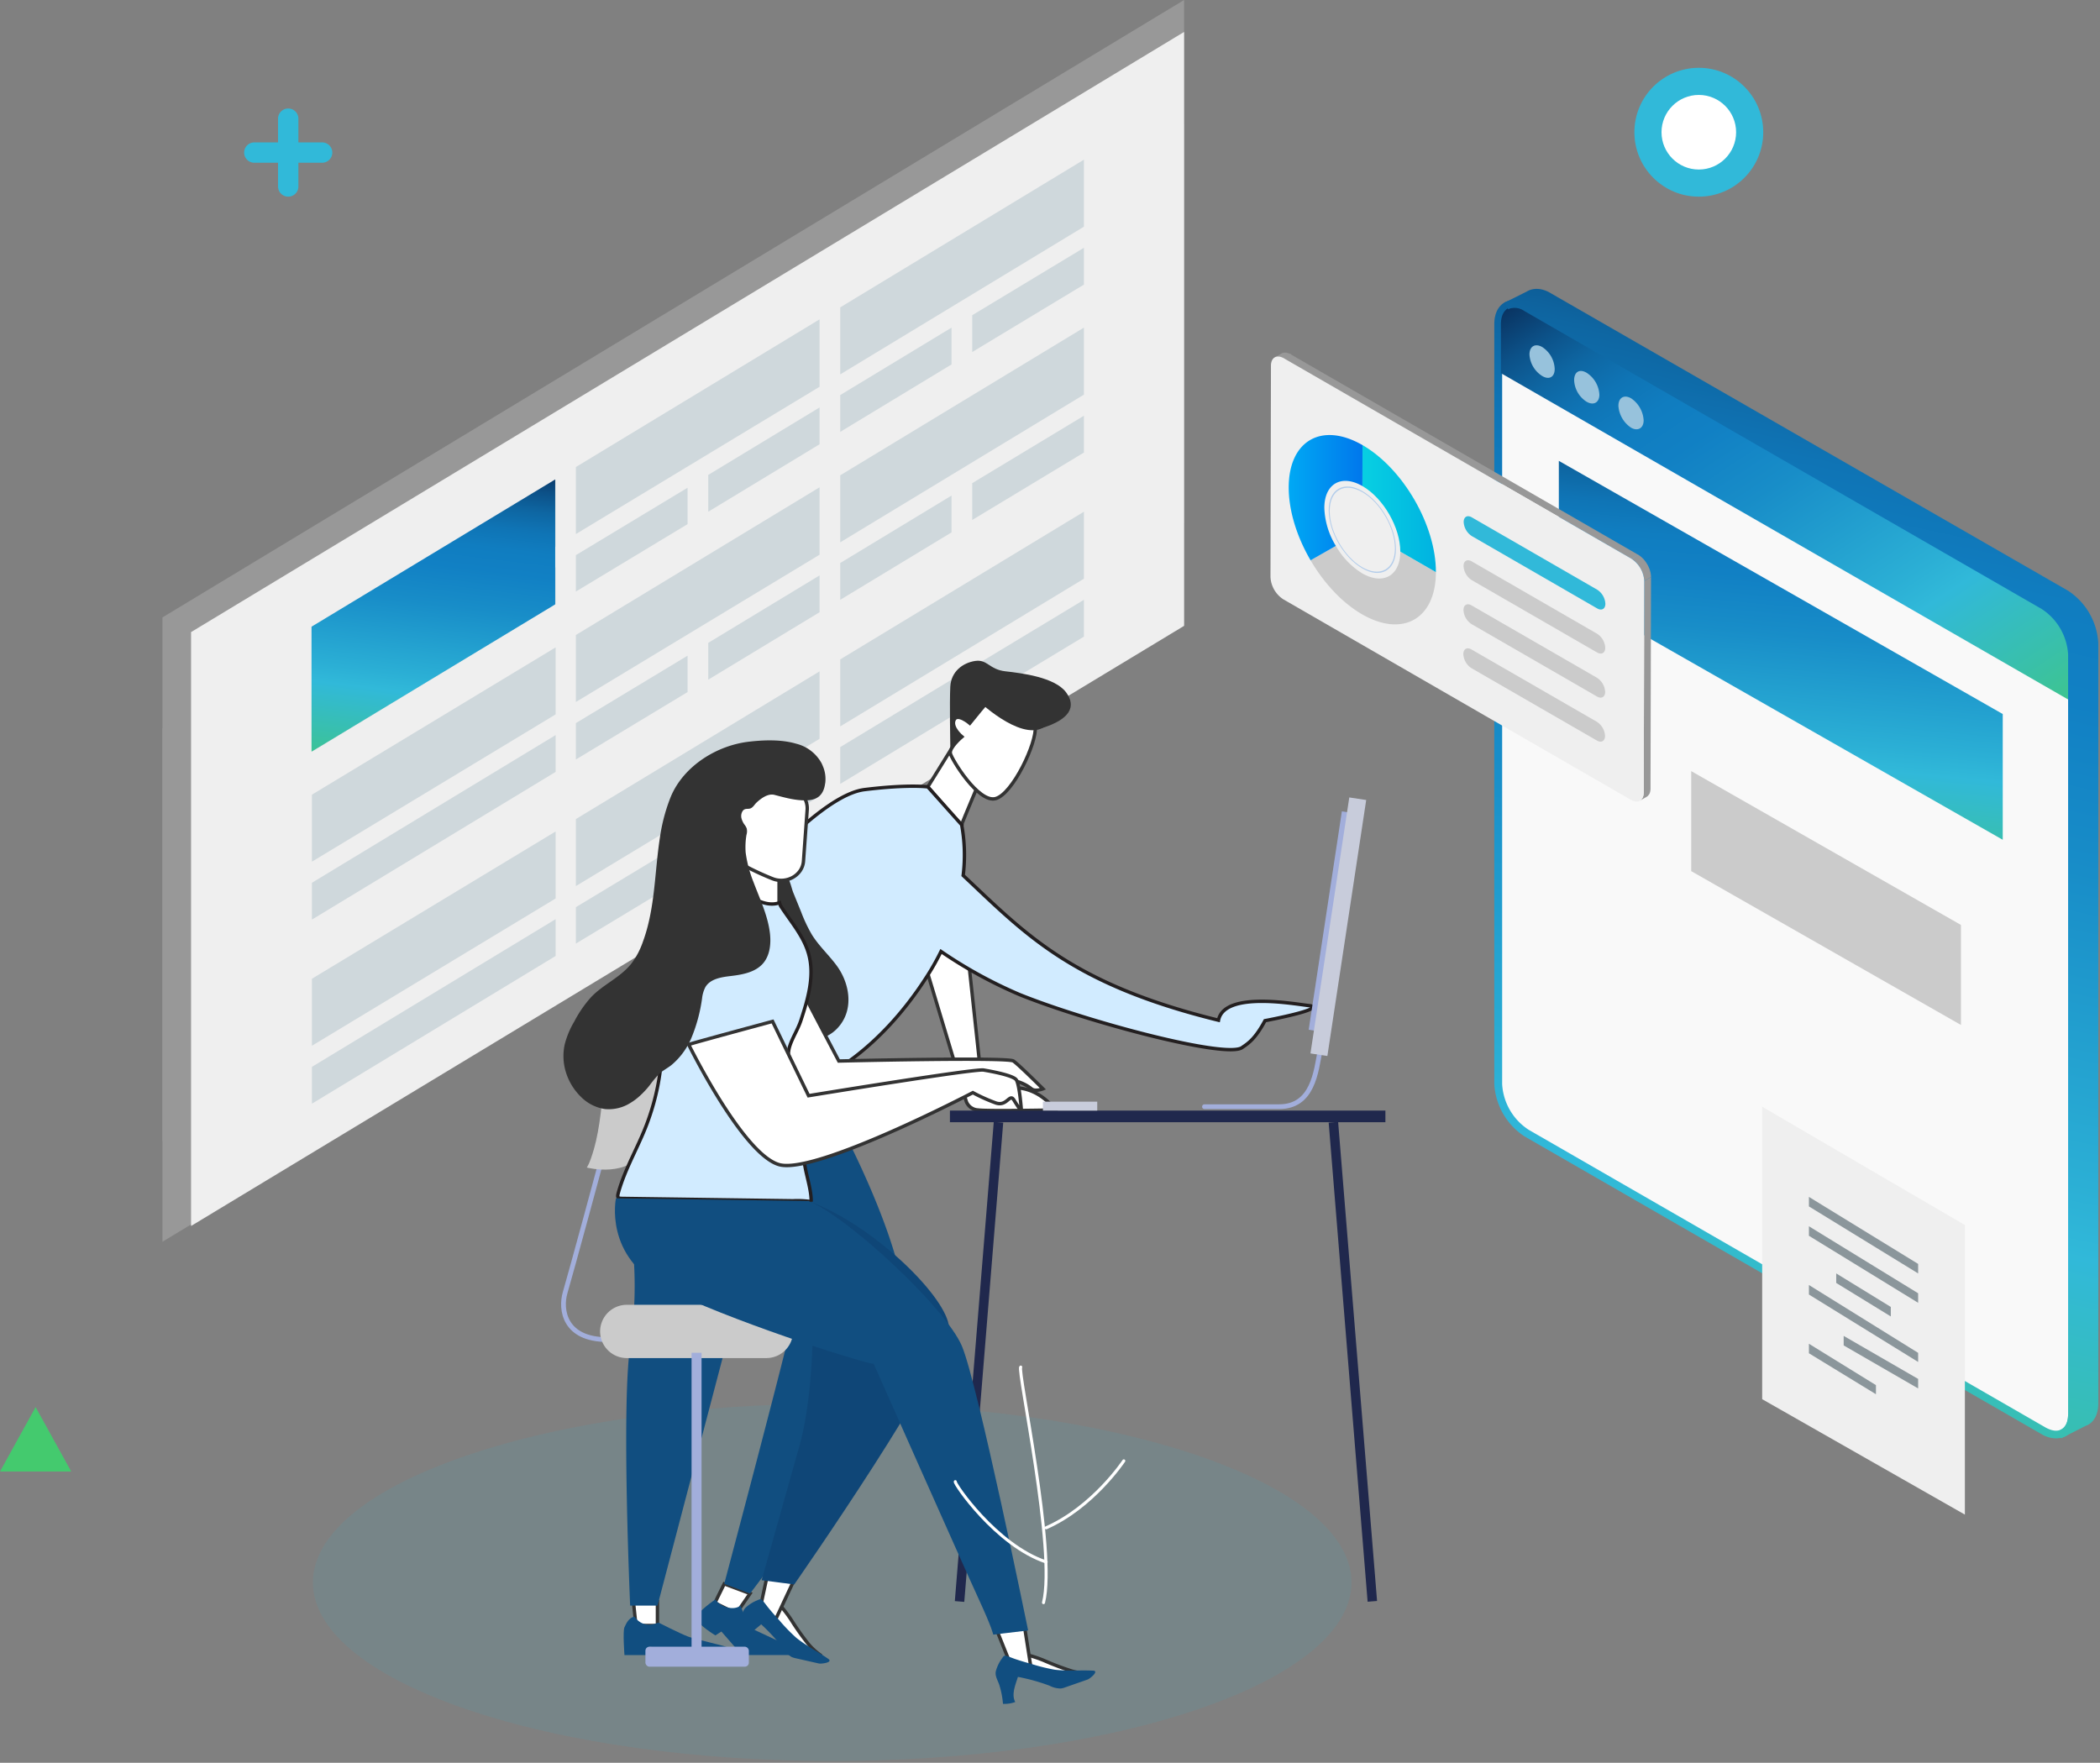 <svg xmlns="http://www.w3.org/2000/svg" xmlns:xlink="http://www.w3.org/1999/xlink" width="619.316" height="519.904" viewBox="0 0 619.316 519.904">
  <rect x="0" y="0" width="619.316" height="519.904" fill="#808080" stroke="none"/>
  <defs>
    <linearGradient id="linear-gradient" x1="0.474" y1="-0.181" x2="0.325" y2="1.184" gradientUnits="objectBoundingBox">
      <stop offset="0.006" stop-color="#06082a"/>
      <stop offset="0.028" stop-color="#07173e"/>
      <stop offset="0.078" stop-color="#0a3766"/>
      <stop offset="0.13" stop-color="#0c5188"/>
      <stop offset="0.182" stop-color="#0e66a2"/>
      <stop offset="0.236" stop-color="#0f74b5"/>
      <stop offset="0.292" stop-color="#107dc0"/>
      <stop offset="0.353" stop-color="#1180c4"/>
      <stop offset="0.459" stop-color="#188dc8"/>
      <stop offset="0.656" stop-color="#2bafd5"/>
      <stop offset="0.704" stop-color="#31b9d9"/>
      <stop offset="0.842" stop-color="#39c0a9"/>
      <stop offset="1" stop-color="#44ca6e"/>
    </linearGradient>
    <linearGradient id="linear-gradient-3" x1="-0.022" y1="-0.11" x2="1.11" y2="1.09" xlink:href="#linear-gradient"/>
    <linearGradient id="linear-gradient-7" y1="0.5" x2="1" y2="0.5" gradientUnits="objectBoundingBox">
      <stop offset="0.062" stop-color="#07cee2"/>
      <stop offset="0.992" stop-color="#00b3e1"/>
    </linearGradient>
    <linearGradient id="linear-gradient-8" y1="0.5" x2="1" y2="0.5" gradientUnits="objectBoundingBox">
      <stop offset="0" stop-color="#00a9f4"/>
      <stop offset="1" stop-color="#0077ec"/>
    </linearGradient>
  </defs>
  <g id="IT_service_catalog" data-name="IT service catalog" transform="translate(-212 -153.001)">
    <g id="Group_64903" data-name="Group 64903" transform="translate(303.995 153.001)">
      <g id="Group_64901" data-name="Group 64901" transform="translate(0 0)">
        <path id="Path_203189" data-name="Path 203189" d="M268.3,356.885l301.289-182.1V20.3L268.3,202.4Z" transform="translate(-312.382 -20.3)" fill="#989898"/>
        <path id="Path_203206" data-name="Path 203206" d="M268.3,350.223,569.589,168.339V20.3L268.3,198.8Z" transform="translate(-312.382 16.013)" fill="#989898"/>
        <path id="Union_37" data-name="Union 37" d="M1825,10254.162v-150.153L2117.855,9927v175.169l-292.851,177Z" transform="translate(-1860.649 -9917.579)" fill="#efefef" stroke="rgba(0,0,0,0)" stroke-miterlimit="10" stroke-width="1"/>
        <path id="Path_202008" data-name="Path 202008" d="M204.5,122.221l71.862-43.556V58.9L204.5,102.456Z" transform="translate(-48.698 -11.805)" fill="#cfd8dc"/>
        <path id="Path_203192" data-name="Path 203192" d="M204.5,122.221l71.862-43.556V58.9L204.5,102.456Z" transform="translate(-48.698 37.729)" fill="#cfd8dc"/>
        <path id="Path_203200" data-name="Path 203200" d="M204.5,122.221l71.862-43.556V58.9L204.5,102.456Z" transform="translate(-48.698 92.022)" fill="#cfd8dc"/>
        <path id="Path_202009" data-name="Path 202009" d="M236.4,110.946l32.942-19.887V80.2L236.4,100.087Z" transform="translate(-41.677 -7.118)" fill="#cfd8dc"/>
        <path id="Path_203193" data-name="Path 203193" d="M236.4,110.946l32.942-19.887V80.2L236.4,100.087Z" transform="translate(-41.677 42.416)" fill="#cfd8dc"/>
        <path id="Path_203201" data-name="Path 203201" d="M236.4,110.946l32.942-19.887V80.2L236.4,100.087Z" transform="translate(-41.677 96.709)" fill="#cfd8dc"/>
        <path id="Path_202010" data-name="Path 202010" d="M204.5,130.246l32.82-19.887V99.5L204.5,119.387Z" transform="translate(-48.698 -2.871)" fill="#cfd8dc"/>
        <path id="Path_203194" data-name="Path 203194" d="M204.5,130.246l32.82-19.887V99.5L204.5,119.387Z" transform="translate(-48.698 46.663)" fill="#cfd8dc"/>
        <path id="Path_203202" data-name="Path 203202" d="M204.5,130.246l32.82-19.887V99.5L204.5,119.387Z" transform="translate(-48.698 100.956)" fill="#cfd8dc"/>
        <path id="Path_202011" data-name="Path 202011" d="M172.6,149.546l32.82-19.887V118.8L172.6,138.687Z" transform="translate(-55.718 1.377)" fill="#cfd8dc"/>
        <path id="Path_203195" data-name="Path 203195" d="M172.6,149.546l32.82-19.887V118.8L172.6,138.687Z" transform="translate(-55.718 50.911)" fill="#cfd8dc"/>
        <path id="Path_203203" data-name="Path 203203" d="M172.6,149.546l32.82-19.887V118.8L172.6,138.687Z" transform="translate(-55.718 105.204)" fill="#cfd8dc"/>
        <path id="Path_202012" data-name="Path 202012" d="M140.6,168.824l32.942-19.887V138.2L140.6,158.087Z" transform="translate(-62.76 5.646)" fill="#cfd8dc"/>
        <path id="Path_203196" data-name="Path 203196" d="M140.6,168.824l32.942-19.887V138.2L140.6,158.087Z" transform="translate(-62.76 55.18)" fill="#cfd8dc"/>
        <path id="Path_203204" data-name="Path 203204" d="M140.6,168.824l32.942-19.887V138.2L140.6,158.087Z" transform="translate(-62.76 109.473)" fill="#cfd8dc"/>
        <path id="Path_202013" data-name="Path 202013" d="M76.8,211.815l71.862-43.556V157.4L76.8,200.956Z" transform="translate(-76.8 9.871)" fill="#cfd8dc"/>
        <path id="Path_203197" data-name="Path 203197" d="M76.8,211.815l71.862-43.556V157.4L76.8,200.956Z" transform="translate(-76.8 59.405)" fill="#cfd8dc"/>
        <path id="Path_203205" data-name="Path 203205" d="M76.8,211.815l71.862-43.556V157.4L76.8,200.956Z" transform="translate(-76.8 113.698)" fill="#cfd8dc"/>
        <path id="Path_202014" data-name="Path 202014" d="M140.6,160.821l71.862-43.434V97.5L140.6,141.056Z" transform="translate(-62.76 -3.311)" fill="#cfd8dc"/>
        <path id="Path_203191" data-name="Path 203191" d="M140.6,160.821l71.862-43.434V97.5L140.6,141.056Z" transform="translate(-62.76 46.223)" fill="#cfd8dc"/>
        <path id="Path_203199" data-name="Path 203199" d="M140.6,160.821l71.862-43.434V97.5L140.6,141.056Z" transform="translate(-62.76 100.516)" fill="#cfd8dc"/>
        <path id="Path_202015" data-name="Path 202015" d="M76.8,199.4l71.862-43.434V136.2L76.8,179.634Z" transform="translate(-76.8 5.206)" fill="#cfd8dc"/>
        <path id="Path_203190" data-name="Path 203190" d="M76.8,199.4l71.862-43.434V136.2L76.8,179.634Z" transform="translate(-76.8 54.74)" fill="#cfd8dc"/>
        <path id="Path_203198" data-name="Path 203198" d="M76.8,199.4l71.862-43.434V136.2L76.8,179.634Z" transform="translate(-76.8 109.033)" fill="#cfd8dc"/>
        <path id="Path_202007" data-name="Path 202007" d="M268.3,100.58l71.862-43.434V20.3L268.3,63.734Z" transform="translate(-268.422 121.106)" stroke="rgba(0,0,0,0)" stroke-miterlimit="10" stroke-width="1" fill="url(#linear-gradient)"/>
      </g>
    </g>
    <path id="Path_198428" data-name="Path 198428" d="M280.377,302.939c59.806,20.578,59.806,53.955,0,74.518s-156.775,20.578-216.585,0-59.806-53.929.009-74.518S220.566,282.374,280.377,302.939Z" transform="translate(285.343 279.52)" fill="#2db9db" stroke="rgba(0,0,0,0)" stroke-miterlimit="10" stroke-width="1" opacity="0.1"/>
    <g id="Group_65101" data-name="Group 65101" transform="translate(-235.156 -59)">
      <g id="Group_64881" data-name="Group 64881" transform="translate(887.842 297.204)">
        <g id="Group_64879" data-name="Group 64879" transform="translate(0 3.311)">
          <path id="Path_201978" data-name="Path 201978" d="M532.5,397.675c0,5.368-3.782,7.442-8.3,4.88L371.7,314.71a18.423,18.423,0,0,1-8.3-14.4V76.065c0-5.246,3.66-7.442,8.3-4.758L524.2,159.152c4.514,2.562,8.3,9.15,8.3,14.4" transform="translate(-362.18 -69.039)" fill="#f9f9f9" stroke="rgba(0,0,0,0)" stroke-miterlimit="10" stroke-width="1"/>
          <path id="Path_201979" data-name="Path 201979" d="M528.085,404.953a8.419,8.419,0,0,1-4.27-1.22L371.307,315.888a19.765,19.765,0,0,1-8.906-15.373V76.267c0-2.928,1.1-5.246,3.05-6.344s4.514-.854,7.076.61l152.508,87.723c4.88,2.928,8.906,9.761,8.906,15.495h-2.318a17.2,17.2,0,0,0-7.808-13.421L371.307,72.485c-1.83-1.1-3.538-1.22-4.636-.488a4.951,4.951,0,0,0-1.952,4.27V300.516a17.2,17.2,0,0,0,7.808,13.421l152.508,87.845c1.83.976,3.416,1.22,4.636.488s1.952-2.2,1.952-4.392h2.318c0,3.05-1.1,5.246-3.05,6.466a7.2,7.2,0,0,1-2.806.61Z" transform="translate(-362.4 -69.241)" stroke="rgba(0,0,0,0)" stroke-miterlimit="10" stroke-width="1" fill="url(#linear-gradient)"/>
        </g>
        <path id="Path_201980" data-name="Path 201980" d="M524.073,159.024,372.418,71.79c-5.612-2.562-8.3-.122-8.418,3.9V90.457L532.369,187.33V173.421C532.369,168.175,528.587,161.586,524.073,159.024Z" transform="translate(-362.048 -65.6)" stroke="rgba(0,0,0,0)" stroke-miterlimit="10" stroke-width="1" fill="url(#linear-gradient-3)"/>
        <path id="Path_201981" data-name="Path 201981" d="M378.342,87.161c0,2.318-1.586,3.294-3.66,2.074a8.052,8.052,0,0,1-3.782-6.344c0-2.44,1.708-3.416,3.782-2.2a8.052,8.052,0,0,1,3.66,6.466Z" transform="translate(-360.529 -63.525)" fill="#97c2dc"/>
        <path id="Path_201982" data-name="Path 201982" d="M389.142,93.361c0,2.318-1.708,3.294-3.782,2.074a7.93,7.93,0,0,1-3.66-6.344c0-2.44,1.586-3.416,3.66-2.2a8.174,8.174,0,0,1,3.782,6.466Z" transform="translate(-358.153 -62.161)" fill="#97c2dc"/>
        <path id="Path_201983" data-name="Path 201983" d="M399.842,99.561c0,2.318-1.708,3.294-3.66,2.2a8.418,8.418,0,0,1-3.782-6.466c0-2.44,1.708-3.416,3.782-2.2a8.418,8.418,0,0,1,3.66,6.466Z" transform="translate(-355.798 -60.796)" fill="#97c2dc"/>
        <g id="Group_64880" data-name="Group 64880" transform="translate(3.05 0)">
          <path id="Path_201984" data-name="Path 201984" d="M530.475,156.333,377.967,68.611c-2.44-1.464-4.636-1.464-6.1-.488L365.4,71.295c1.464-.854,3.538-.732,5.856.61L523.765,159.75c4.514,2.562,8.3,9.15,8.3,14.4V398.273c0,2.806-.976,4.758-2.684,5.49h0l6.344-3.172c1.83-.61,3.05-2.684,3.05-5.612V170.852A18.789,18.789,0,0,0,530.475,156.333Z" transform="translate(-364.79 -66.326)" stroke="rgba(0,0,0,0)" stroke-miterlimit="10" stroke-width="1" fill="url(#linear-gradient)"/>
          <path id="Path_201985" data-name="Path 201985" d="M529,405.55l-.976-2.074.976-.488c1.342-.61,2.074-2.318,2.074-4.514V174.348a17.2,17.2,0,0,0-7.808-13.421L370.756,73.082a5,5,0,0,0-4.392-.732l-.366.244-1.1-2.074.61-.244,5.856-2.928c1.952-1.22,4.636-1.1,7.2.488l152.508,87.723a19.765,19.765,0,0,1,8.906,15.495V395.18c0,3.416-1.342,5.856-3.782,6.71ZM370.39,70.4a4.636,4.636,0,0,1,1.586.732l152.508,87.723c4.88,2.928,8.906,9.761,8.906,15.495V398.474a7.806,7.806,0,0,1-.366,2.44l2.318-1.1c1.464-.61,2.318-2.318,2.318-4.636V171.054a17.691,17.691,0,0,0-7.686-13.543L377.467,69.788c-1.952-1.1-3.66-1.342-4.88-.488h-.122Z" transform="translate(-364.9 -66.527)" stroke="rgba(0,0,0,0)" stroke-miterlimit="10" stroke-width="1" fill="url(#linear-gradient)"/>
        </g>
      </g>
      <path id="Path_202006" data-name="Path 202006" d="M508.913,219.858,378,145.19V108.1l130.913,74.668Z" transform="translate(528.875 239.826)" stroke="rgba(0,0,0,0)" stroke-miterlimit="10" stroke-width="1" fill="url(#linear-gradient)"/>
      <path id="Path_203123" data-name="Path 203123" d="M457.548,182.969,378,137.6V108.1l79.548,45.371Z" transform="translate(567.917 331.331)" fill="#cbcbcb"/>
    </g>
    <g id="Group_21177" data-name="Group 21177" transform="translate(267.569 223.792)">
      <path id="Path_19" data-name="Path 19" d="M198.328,322.085s-8.307,30.792-10.3,37.563c-1.493,5.073-.225,13.9,12.413,13.9" transform="translate(-76.921 -49.244)" fill="none" stroke="#a2aedb" stroke-linecap="round" stroke-linejoin="round" stroke-width="1.401"/>
      <path id="Path_20" data-name="Path 20" d="M197.17,297.879c.079.809.092,23.662-3.358,35.6-1.289,4.464-2.1,5.431-2.1,5.431s12.61,3.392,17.31-5.724c5.795-11.236,12.75-24.752,6.127-31.28C207.592,294.456,197.17,297.879,197.17,297.879Z" transform="translate(-74.226 -65.35)" fill="#cbcbcb"/>
      <rect id="Rectangle_16" data-name="Rectangle 16" width="2.795" height="141.767" transform="matrix(0.997, 0.081, -0.081, 0.997, 237.505, 260.098)" fill="#20284d"/>
      <path id="Path_21" data-name="Path 21" d="M336.617,301.379c-1.21,6.656-2.2,16.818-12.1,16.82H302.491" transform="translate(-2.849 -62.586)" fill="none" stroke="#a2aedb" stroke-linecap="round" stroke-linejoin="round" stroke-width="1.401"/>
      <path id="Path_22" data-name="Path 22" d="M217.441,397.2l-2.755,5.611,6.3,3.152,4.065-5.916Z" transform="translate(-59.423 -0.848)" fill="#fff" stroke="#333" stroke-width="1"/>
      <path id="Path_23" data-name="Path 23" d="M200.819,407.421l-.748-7.032h7.087v7.032Z" transform="translate(-68.84 1.209)" fill="#fff" stroke="#333" stroke-width="1"/>
      <path id="Path_24" data-name="Path 24" d="M248.381,276.5c-.15.1,18.722,62.684,18.722,62.684a3.9,3.9,0,0,0,3.486,2.529c2.929.4,22.764,0,22.764,0s-4.69-6.923-12.66-6.523-8.9-.261-8.9-.261l-7.368-68.543Z" transform="translate(-37.713 -85.131)" fill="#fff" stroke="#333" stroke-width="1"/>
      <path id="Path_25" data-name="Path 25" d="M260.433,246.833l-7.559,12.188s9.985,11.581,9.985,11.183,6.391-15.444,6.391-15.444Z" transform="translate(-34.818 -97.732)" fill="#fff" stroke="#333" stroke-width="1"/>
      <path id="Path_26" data-name="Path 26" d="M266.793,245.055s9.884,8.725,17.473,6.329,10.116-6.077,6.788-10.493-13.046-5.615-17.838-6.149-5.326-3.6-8.921-3.064-7.111,3.065-7.35,7.589,0,17.364,0,17.364l.03,2.338,3.394-4.926.225-4.244,2.1.25Z" transform="translate(-32.262 -107.533)" fill="#333"/>
      <path id="Path_27" data-name="Path 27" d="M262.657,246.422s-3.728-3.193-4.659-.932,2.328,4.926,2.328,4.926-3.794,3.195-3.394,4.926,8.253,14.643,13.313,13.313,12.246-16.509,11.714-21.3-9.985-11.446-11.714-9.849S262.657,246.422,262.657,246.422Z" transform="translate(-32.221 -103.904)" fill="#fff" stroke="#333" stroke-width="1"/>
      <path id="Path_28" data-name="Path 28" d="M261.537,240.577c.133.4,12.758,12.44,19.7,8.65s5.722-8.65,5.722-8.65l-23.428-5.611Z" transform="translate(-29.235 -105.379)" fill="#333"/>
      <path id="Union_15" data-name="Union 15" d="M10675.242,19721.836l6.784-3.861c.268-.535,21.568-26.225,34.611-27.822s18.641-.8,18.641-.8l9.98,11.182a49.194,49.194,0,0,1,.446,14.936c18.343,17.25,31.813,32.021,75.3,42.709,1.727-8.924,23.7-4.531,27.156-4.264,4.1,1.107-13.444,4.393-13.444,4.393-2.784,5.191-4.794,6.611-6.655,7.855-4.263,3.594-46.061-7.588-65.788-15.578a134.223,134.223,0,0,1-23.1-12.689,73.214,73.214,0,0,1-3.9,6.967c-14.913,23.564-31.634,30.4-31.634,30.4Z" transform="translate(-10517.221 -19528.063)" fill="#d1ebff" stroke="#231f20" stroke-width="1"/>
      <path id="Path_31" data-name="Path 31" d="M259.368,312.31c.713-.417,25.471,46.429,21.074,62.94C271.6,408.47,235.4,454.742,235.4,454.742l-7.608-2.848s19.233-72.374,20.421-79.255-10.677-9.491-15.9-6.406l-24.2,92.068h-8.068s-2.611-58.847,0-76.408a120.363,120.363,0,0,0-1.161-42.237c-2.136-11.152,9.228-21.356,9.228-21.356Z" transform="translate(-69.775 -55.545)" fill="#114e80"/>
      <path id="Path_32" data-name="Path 32" d="M216.952,399.994s-5.676,3.785-5.551,5.553,5.551,5.047,5.551,5.047l1.768-1.137,6.056,6.941H239.79s1.893-1.263,0-2.146L226.824,408.2l-2.449-6.395C222.091,403.511,218.268,402.02,216.952,399.994Z" transform="translate(-61.542 0.955)" fill="#114e80" stroke="rgba(0,0,0,0)" stroke-miterlimit="10" stroke-width="1"/>
      <path id="Path_33" data-name="Path 33" d="M201.5,403.064s2.311,3.908,7.087,1.766c0,0,6.416,3.283,8.814,4.164s10.725,2.649,11.481,3.154.5,2.272.5,2.272H212.1s-4.794-2.651-6.183-2.4-.873,2.4-.873,2.4h-6.486s-.529-7.03,0-8.2C199.137,404.942,199.863,403.442,201.5,403.064Z" transform="translate(-69.965 2.934)" fill="#114e80" stroke="rgba(0,0,0,0)" stroke-miterlimit="10" stroke-width="1"/>
      <path id="Path_34" data-name="Path 34" d="M243.143,362.858H201.955A7.879,7.879,0,0,1,194.1,355h0a7.879,7.879,0,0,1,7.857-7.856h41.188A7.879,7.879,0,0,1,251,355h0A7.879,7.879,0,0,1,243.143,362.858Z" transform="translate(-72.691 -33.098)" fill="#cbcbcb"/>
      <path id="Path_35" data-name="Path 35" d="M239.267,415.995c-3.53-.83-6.528-3.088-9.409-5.29a14.979,14.979,0,0,1-2.338-2.055,12.558,12.558,0,0,1-2.228-4.38,3.925,3.925,0,0,1-.219-2.5,1.6,1.6,0,0,1,1.444-1.074c.594.066.973.768,1.346,1.2a39.27,39.27,0,0,1,2.68,3.566,79.427,79.427,0,0,0,5.1,7.217,18.526,18.526,0,0,0,3.622,3.311Z" transform="translate(-52.843 1.396)" fill="#fff" stroke="#333" stroke-width="1"/>
      <path id="Path_35-2" data-name="Path 35" d="M239.267,415.995c-3.53-.83-6.528-3.088-9.409-5.29a14.979,14.979,0,0,1-2.338-2.055,12.558,12.558,0,0,1-2.228-4.38,3.925,3.925,0,0,1-.219-2.5,1.6,1.6,0,0,1,1.444-1.074c.594.066.973.768,1.346,1.2a39.27,39.27,0,0,1,2.68,3.566,79.427,79.427,0,0,0,5.1,7.217,18.526,18.526,0,0,0,3.622,3.311Z" transform="translate(-165.569 211.717) rotate(-34)" fill="#fff" stroke="#333" stroke-linejoin="round" stroke-width="1"/>
      <path id="Path_36" data-name="Path 36" d="M237.542,287.651l.131.212c2.06,3.249,4.955,5.884,7.229,8.986,3.668,5,5,12.269,1.015,17.471-2.716,3.549-6.392,4.624-10.725,4.527a13.608,13.608,0,0,1-4.784-.729,11.16,11.16,0,0,1-4.5-3.723c-1.467-1.9-2.652-4.259-2.259-6.628.313-1.9,1.578-3.476,2.6-5.11a16.1,16.1,0,0,0,1.924-4.262c1.033-3.8.237-7.863-.959-11.62-1.189-3.731-2.855-7.4-3.407-11.308-.163-1.157-.465-3.042.362-4.043,1.222-1.481,5.225-2.149,6.368-.349.722,1.136,1.051,3.019,1.571,4.295q1.142,2.809,2.284,5.614A44.1,44.1,0,0,0,237.542,287.651Z" transform="translate(-53.698 -82.814)" fill="#333"/>
      <path id="Path_37" data-name="Path 37" d="M222.97,405.159c-.2.156,4.285,4.512,4.285,4.512l6.734-14.382-8.65-1.118Z" transform="translate(-54.09 -2.803)" fill="#fff" stroke="#333" stroke-width="1"/>
      <path id="Path_37-2" data-name="Path 37" d="M222.97,405.159c-.2.156,4.285,4.512,4.285,4.512l6.734-14.382-8.65-1.118Z" transform="translate(-168.949 208.934) rotate(-34)" fill="#fff" stroke="#333" stroke-linejoin="round" stroke-width="1"/>
      <path id="Path_38" data-name="Path 38" d="M232.683,441.621S279.854,374,278.2,364.906s-22.563-29.516-41.289-36.381c0,0,4.45,46.8-2.715,72.275l-11.131,39.569Z" transform="translate(-54.023 -45.094)" fill="#114e80"/>
      <path id="Path_38-2" data-name="Path 38" d="M232.683,441.621S279.854,374,278.2,364.906s-22.563-29.516-41.289-36.381c0,0,4.45,46.8-2.715,72.275l-11.131,39.569Z" transform="translate(-54.023 -45.094)" fill="rgba(6,8,42,0.1)"/>
      <path id="Path_39" data-name="Path 39" d="M233.375,290.258a2.229,2.229,0,0,1,.86.821c1.118,1.842,2.009,3.871,3.006,5.784q3.559,6.815,7.135,13.625l.855,1.629s49.805-1.2,51.5,0,8.7,8.2,8.7,8.2-2.244.919-3.387,0c-6.324-5.081-16.488-2.032-16.488-2.032q-11.8,1.4-23.605,2.814-8.11.969-16.219,1.944l-6.234.756c-1.141.137-2.194.594-3.287.77-1.815.294-2.752-1.5-3.4-2.99a145.67,145.67,0,0,1-8.723-27.425,1.589,1.589,0,0,1-.017-.886,1.532,1.532,0,0,1,.677-.677C226.609,291.417,231.111,289.038,233.375,290.258Z" transform="translate(-53.424 -69.971)" fill="#fff" stroke="#333" stroke-width="1"/>
      <path id="Path_40" data-name="Path 40" d="M218.9,265.532c.122.288,0,13.01,0,13.01s1.726,5.874,5.9,5.308a10.323,10.323,0,0,0,6.1-2.71V268.155Z" transform="translate(-56.712 -85.684)" fill="#fff" stroke="#333" stroke-width="1"/>
      <path id="Path_41" data-name="Path 41" d="M230.167,254.151c1.024.1,2.092.2,3.127.291a6.221,6.221,0,0,1,5.911,6.419L238.1,276.223c-.3,4.164-5,6.826-9.164,5.161-5.41-2.164-9.822-4.6-9.948-4.95-.191-.528,0-17.047,0-17.047s2.293-2.46,3.249-.174c.334.8.669.327.962-.622a6.558,6.558,0,0,1,6.97-4.44Z" transform="translate(-56.712 -93.021)" fill="#fff" stroke="#333" stroke-width="1"/>
      <path id="Path_42" data-name="Path 42" d="M232.835,272.423c3.142,2.519,7.993,5.831,12.135,4.313a3.659,3.659,0,0,0,.4,1.063c2.973,4.583,6.752,8.824,8.205,14.089,1.777,6.436-.224,13.25-2.314,19.593-.873,2.654-2.493,5.04-3.3,7.644-.963,3.132.108,6.127.1,9.223-.021,5.6,1.329,11.1,2.5,16.532.707,3.3,1.352,6.6,1.971,9.918.6,3.2,1.814,6.875,1.777,10.106a27.215,27.215,0,0,0-5.392-.261l-5.944-.081-15.817-.22q-14.042-.195-28.081-.393c-1.645-.021-2.1.015-1.638-1.671,2.121-7.656,6.446-14.408,9.011-21.949a69.334,69.334,0,0,0,3.815-19.079c.22-4.764-.161-9.536,0-14.3a55.078,55.078,0,0,1,1.772-12.286c.863-3.238,1.932-7.518,3.95-10.21a36.741,36.741,0,0,1,7.559-7.395,30.91,30.91,0,0,1,4.494-2.758C228.632,274.007,232.326,272.014,232.835,272.423Z" transform="translate(-70.649 -81.279)" fill="#d1ebff" stroke="#231f20" stroke-width="1"/>
      <path id="Path_43" data-name="Path 43" d="M209.988,303.137c0-.159,24.733-6.822,24.733-6.822l10.621,21.911s48.9-8.02,51.607-7.569,8.583,1.582,9.6,2.825,1.58,9.373,1.58,9.373-1.016-1.355-2.258-3.387-2.032,2.032-5.308.9a51.377,51.377,0,0,1-6.774-3.048s-46.415,24.283-57.144,21.232S209.988,303.137,209.988,303.137Z" transform="translate(-62.45 -65.85)" fill="#fff" stroke="#333" stroke-width="1"/>
      <path id="Path_44" data-name="Path 44" d="M197.057,328.046s-3.648,17.235,14.419,26.449S267.668,376,273.088,376.9c0,0,26.026,58.641,30.983,69.393,4.078,8.851,4.247,10.433,4.247,10.433l10.3-1.23s-14.816-72.635-19.514-83.838-33.38-37.946-45.238-42.823Z" transform="translate(-70.978 -45.404)" fill="#114e80"/>
      <path id="Path_45" data-name="Path 45" d="M226.143,400.021c-.3-.15-.573-.027-1.123.219a11.356,11.356,0,0,0-3.54,2.228c-1.049,1.056-.954,2.72-1.32,4.1a25.1,25.1,0,0,1-2.006,5.193,9.3,9.3,0,0,0,3.353,1.459c.148-2.557,2.866-4.353,4.593-5.87a56.506,56.506,0,0,1,6.514,7.118,7.181,7.181,0,0,0,2.419,2.5,6.426,6.426,0,0,0,1.365.417l6.73,1.523c.677.153,4.3-.294,2.762-1.363-3.1-2.147-6.5-3.851-9.447-6.229a52.838,52.838,0,0,1-5-5.161q-1.682-1.8-3.241-3.708c-.536-.658-1.026-1.36-1.578-2A1.694,1.694,0,0,0,226.143,400.021Z" transform="translate(-57.189 0.932)" fill="#114e80" stroke="rgba(0,0,0,0)" stroke-miterlimit="10" stroke-width="1"/>
      <path id="Path_45-2" data-name="Path 45" d="M226.143,400.021c-.3-.15-.573-.027-1.123.219a11.356,11.356,0,0,0-3.54,2.228c-1.049,1.056-.954,2.72-1.32,4.1a25.1,25.1,0,0,1-2.006,5.193,9.3,9.3,0,0,0,3.353,1.459c.148-2.557,2.866-4.353,4.593-5.87a56.506,56.506,0,0,1,6.514,7.118,7.181,7.181,0,0,0,2.419,2.5,6.426,6.426,0,0,0,1.365.417l6.73,1.523c.677.153,4.3-.294,2.762-1.363-3.1-2.147-6.5-3.851-9.447-6.229a52.838,52.838,0,0,1-5-5.161q-1.682-1.8-3.241-3.708c-.536-.658-1.026-1.36-1.578-2A1.694,1.694,0,0,0,226.143,400.021Z" transform="matrix(0.848, -0.53, 0.53, 0.848, -163.005, 198.189)" fill="#114e80" stroke="rgba(0,0,0,0)" stroke-miterlimit="10" stroke-width="1"/>
      <path id="Path_46" data-name="Path 46" d="M264.766,258.186a2.829,2.829,0,0,1-.066.434c-.411,3.141-2.036,4.787-5.263,4.959-3.292.153-6.541-.777-9.682-1.6-1.907-.5-4.007,1.063-5.329,2.318-.562.542-.932,1.322-1.689,1.648-.824.345-1.6-.132-2.3.712a2.713,2.713,0,0,0-.432,2.123,5.415,5.415,0,0,0,.931,1.995,4.116,4.116,0,0,1,.628,1.082,3.639,3.639,0,0,1-.064,1.928,21.886,21.886,0,0,0-.239,5.178,36.412,36.412,0,0,0,2.338,8.794c1.864,4.961,4.224,9.835,4.831,15.1.347,3.121-.021,6.543-2.1,8.9-2.318,2.6-6.087,3.251-9.554,3.662-2.772.324-5.958.844-7.386,3.249a9.4,9.4,0,0,0-.973,3.27,47.111,47.111,0,0,1-3.183,11.8,21.091,21.091,0,0,1-5.832,7.908c-1.169.931-2.534,1.6-3.639,2.621a32.576,32.576,0,0,0-2.817,3.378,25.707,25.707,0,0,1-3.074,3.272,16.75,16.75,0,0,1-2.642,1.948,11.928,11.928,0,0,1-7.452,1.776,12.529,12.529,0,0,1-7.148-3.659,17.066,17.066,0,0,1-4.158-6.543,16.082,16.082,0,0,1-.585-8.815,25.568,25.568,0,0,1,2.86-6.846,34.253,34.253,0,0,1,4.9-7.105c3.575-3.79,8.643-5.806,11.913-9.941a22.621,22.621,0,0,0,3.335-6.261,47.37,47.37,0,0,0,1.582-5.155c2.1-8.4,2.166-17.113,3.486-25.647a51.991,51.991,0,0,1,3.249-12.216c3.813-9.034,13.582-15.077,23.027-16.161,4.117-.477,9.4-.737,13.885.584a11.753,11.753,0,0,1,7.538,5.784c.175.368.324.737.477,1.1A9.66,9.66,0,0,1,264.766,258.186Z" transform="translate(-76.928 -98.33)" fill="#333"/>
      <path id="Path_47" data-name="Path 47" d="M237.755,254.849h-.125" transform="translate(-44.64 -92.566)" fill="#232c54"/>
      <rect id="Rectangle_17" data-name="Rectangle 17" width="128.428" height="3.43" transform="translate(224.578 256.764)" fill="#20284d"/>
      <rect id="Rectangle_18" data-name="Rectangle 18" width="2.795" height="141.767" transform="translate(350.545 401.398) rotate(175.354)" fill="#20284d"/>
      <rect id="Rectangle_19" data-name="Rectangle 19" width="16.019" height="2.628" transform="translate(252.002 254.135)" fill="#c8ccdb"/>
      <rect id="Rectangle_20" data-name="Rectangle 20" width="2.3" height="65.148" transform="translate(340.164 168.516) rotate(8.635)" fill="#a2aedb"/>
      <rect id="Rectangle_21" data-name="Rectangle 21" width="5.044" height="76.339" transform="matrix(0.989, 0.15, -0.15, 0.989, 342.352, 164.406)" fill="#c8ccdb"/>
      <path id="Path_51" data-name="Path 51" d="M269.563,358.314c-1.056.921,10.532,54.257,6.719,69.471" transform="translate(-24.107 -25.9)" fill="none" stroke="#fff" stroke-linecap="round" stroke-linejoin="round" stroke-width="0.896"/>
      <path id="Path_52" data-name="Path 52" d="M257.806,378.864c-.487.33,12.013,18.772,26.791,23.691" transform="translate(-31.648 -12.66)" fill="none" stroke="#fff" stroke-linecap="round" stroke-linejoin="round" stroke-width="0.896"/>
      <path id="Path_53" data-name="Path 53" d="M297,375.139s-9.056,13.653-22.9,19.737" transform="translate(-21.145 -15.061)" fill="none" stroke="#fff" stroke-linecap="round" stroke-linejoin="round" stroke-width="0.896"/>
      <rect id="Rectangle_29" data-name="Rectangle 29" width="30.505" height="5.894" rx="1.18" transform="translate(134.773 414.887)" fill="#a2aedb"/>
      <line id="Line_1" data-name="Line 1" y2="87.803" transform="translate(149.857 328.195)" fill="none" stroke="#a2aedb" stroke-miterlimit="10" stroke-width="2.945"/>
    </g>
    <g id="Group_64949" data-name="Group 64949" transform="translate(731.687 479.417)">
      <g id="Group_64948" data-name="Group 64948">
        <path id="Path_202154" data-name="Path 202154" d="M590.383,361.97V377.1L530.6,343.059V256.8l59.783,34.894Z" transform="translate(-530.6 -256.8)" fill="#efefef"/>
      </g>
      <path id="Path_202156" data-name="Path 202156" d="M574.11,301.171,541.9,281.406V278.6l32.21,19.765Z" transform="translate(-528.113 -252.003)" fill="#8b969b"/>
      <path id="Path_202157" data-name="Path 202157" d="M574.11,308.271,541.9,288.506V285.7l32.21,19.765Z" transform="translate(-528.113 -250.44)" fill="#8b969b"/>
      <path id="Path_202158" data-name="Path 202158" d="M564.6,309.789l-16.1-9.883V297.1l16.1,9.883Z" transform="translate(-526.661 -247.931)" fill="#8b969b"/>
      <path id="Path_202159" data-name="Path 202159" d="M574.11,322.593,541.9,302.706V299.9l32.21,20.009Z" transform="translate(-528.113 -247.315)" fill="#8b969b"/>
      <path id="Path_202160" data-name="Path 202160" d="M572.261,327.695,550.3,315.006V312.2l21.961,12.689Z" transform="translate(-526.265 -244.608)" fill="#8b969b"/>
      <path id="Path_202161" data-name="Path 202161" d="M561.665,328.985,541.9,316.906V314.1l19.765,12.2Z" transform="translate(-528.113 -244.19)" fill="#8b969b"/>
    </g>
    <g id="Group_1842" data-name="Group 1842" transform="translate(586.68 257.002)">
      <g id="Group_1832" data-name="Group 1832" transform="translate(0)">
        <g id="Group_1831" data-name="Group 1831">
          <path id="Path_4673" data-name="Path 4673" d="M446.439,71.751l2-1.166.121.068-2,1.166q-.061-.037-.121-.068" transform="translate(-442.595 -70.146)" fill="#ccc"/>
          <path id="Path_4674" data-name="Path 4674" d="M512.921,112.547l-.15,62.34h0a4.486,4.486,0,0,1-.078.822v.024a3.024,3.024,0,0,1-.215.674v.011a2.232,2.232,0,0,1-.225.348,1.907,1.907,0,0,1-.584.571l2-1.164a1.912,1.912,0,0,0,.585-.571c.021-.031.055-.042.075-.072a2.252,2.252,0,0,0,.144-.261l.006-.015.006-.013c.028-.062.055-.124.079-.191s.047-.132.068-.2.036-.129.052-.2a.531.531,0,0,1,.016-.085v-.023l.016-.079c.01-.06.019-.121.028-.182s.013-.122.019-.186.008-.119.011-.181,0-.122,0-.186v-.011l.15-62.34Z" transform="translate(-402.695 -45.188)" fill="#989898"/>
          <path id="Path_4675" data-name="Path 4675" d="M449.547,70.825c-.045-.026-.087-.037-.132-.062l.011-.006c-.052-.028-.1-.055-.156-.08s-.1-.05-.155-.072-.1-.045-.152-.065-.1-.041-.155-.058l-.029-.01h-.011l-.111-.036c-.054-.016-.106-.031-.158-.044l-.156-.036c-.057-.011-.113-.019-.168-.028-.037,0-.075-.008-.113-.011h-.235a1.363,1.363,0,0,0-.2.01,1.937,1.937,0,0,0-.219.031H447.4a1.825,1.825,0,0,0-.253.07,1.923,1.923,0,0,0-.31.142l-2,1.166a1.854,1.854,0,0,1,.561-.212h.008a2.218,2.218,0,0,1,.641-.032h.02a3.1,3.1,0,0,1,.7.153h.013a4.291,4.291,0,0,1,.767.353l102.459,59.1,2-1.166Z" transform="translate(-443.579 -70.319)" fill="#989898"/>
          <path id="Path_4676" data-name="Path 4676" d="M512.788,111.327a9.005,9.005,0,0,1,.45.889v.01a8.413,8.413,0,0,1,.347.936v.011a6.508,6.508,0,0,1,.3,1.872l2-1.166a5.875,5.875,0,0,0-.116-1.107l.01-.007c-.013-.067-.026-.132-.041-.2s-.031-.134-.047-.2-.036-.135-.054-.2-.031-.1-.045-.156V112l-.01-.031q-.029-.1-.063-.2t-.067-.194c-.023-.063-.046-.126-.07-.187l-.074-.186-.062-.14v-.011l-.013-.031c-.028-.062-.055-.122-.083-.184s-.064-.134-.1-.2-.079-.153-.119-.229-.088-.161-.135-.24l-.024-.044-.028-.05c-.09-.153-.186-.3-.284-.452-.077-.116-.158-.232-.24-.344h0a7.239,7.239,0,0,0-2.137-1.984l-2,1.166a7.185,7.185,0,0,1,2.13,1.978h0a9.265,9.265,0,0,1,.551.845Z" transform="translate(-403.658 -47.687)" fill="#989898"/>
          <g id="Group_1829" data-name="Group 1829" transform="translate(106.424 59.613)">
            <path id="Path_4677" data-name="Path 4677" d="M510.084,108.463l2-1.163.039.023-2.005,1.164-.037-.021" transform="translate(-510.082 -107.3)" fill="#ccc"/>
          </g>
          <g id="Group_1830" data-name="Group 1830" transform="translate(0 1.145)">
            <path id="Path_4678" data-name="Path 4678" d="M550.48,130.652a8.377,8.377,0,0,1,3.8,6.582l-.15,62.34c-.007,2.419-1.711,3.4-3.816,2.184L447.845,142.64a8.34,8.34,0,0,1-3.791-6.567l.14-62.349c.007-2.42,1.72-3.394,3.824-2.179Z" transform="translate(-444.054 -71.022)" fill="#efefef"/>
          </g>
        </g>
      </g>
      <g id="Group_1841" data-name="Group 1841" transform="translate(5.375 24.309)">
        <g id="Group_1833" data-name="Group 1833" transform="translate(6.456 32.692)">
          <path id="Path_4679" data-name="Path 4679" d="M488.352,113.423c-.029,13.785-9.774,19.349-21.766,12.436-5.918-3.418-11.285-9.243-15.19-15.929l7.459-4.252a22.672,22.672,0,0,0,7.735,8.082c6.215,3.589,11.244.714,11.264-6.389Z" transform="translate(-451.396 -105.678)" fill="#cbcbcb"/>
        </g>
        <g id="Group_1834" data-name="Group 1834" transform="translate(21.751 2.97)">
          <path id="Path_4680" data-name="Path 4680" d="M460.9,87.238c12,6.929,21.681,23.693,21.643,37.466l-10.5-6.056c.011-7.1-4.974-15.755-11.158-19.325Z" transform="translate(-460.883 -87.238)" fill="url(#linear-gradient-7)"/>
        </g>
        <g id="Group_1835" data-name="Group 1835" transform="translate(0 0)">
          <path id="Path_4681" data-name="Path 4681" d="M469.161,88.366l-.034,12.079c-6.182-3.568-11.21-.695-11.229,6.41a22.686,22.686,0,0,0,3.405,11.233l-7.459,4.252c-4-6.834-6.469-14.571-6.453-21.544C447.424,87.016,457.168,81.453,469.161,88.366Z" transform="translate(-447.391 -85.395)" fill="url(#linear-gradient-8)"/>
        </g>
        <g id="Group_1836" data-name="Group 1836" transform="translate(11.796 15.178)">
          <path id="Path_4682" data-name="Path 4682" d="M464.642,96.166c5.473,3.161,9.9,10.822,9.89,17.109-.008,3.046-1.05,5.306-2.927,6.375s-4.368.824-7.008-.7c-5.475-3.159-9.9-10.822-9.89-17.107.008-3.037,1.042-5.313,2.927-6.376S462,94.641,464.642,96.166Zm6.763,23.141c1.821-1.049,2.829-3.248,2.836-6.2.018-6.093-4.291-13.552-9.592-16.613-2.581-1.478-4.995-1.725-6.816-.687s-2.829,3.247-2.836,6.2c-.018,6.091,4.289,13.55,9.59,16.613,2.581,1.476,5,1.725,6.818.687" transform="translate(-454.707 -94.813)" fill="#b2ccea"/>
        </g>
        <g id="Group_1837" data-name="Group 1837" transform="translate(51.5 62.912)">
          <path id="Path_4683" data-name="Path 4683" d="M518.738,146.1a5.262,5.262,0,0,1,2.389,4.137c0,1.528-1.08,2.145-2.4,1.381L481.74,130.276a5.291,5.291,0,0,1-2.4-4.144c0-1.533,1.092-2.141,2.413-1.375Z" transform="translate(-479.341 -124.426)" fill="#cbcbcb"/>
        </g>
        <g id="Group_1838" data-name="Group 1838" transform="translate(51.538 49.924)">
          <path id="Path_4684" data-name="Path 4684" d="M518.751,138.043a5.285,5.285,0,0,1,2.4,4.144c0,1.523-1.08,2.145-2.4,1.38l-36.983-21.346a5.262,5.262,0,0,1-2.4-4.152c0-1.523,1.078-2.136,2.4-1.372Z" transform="translate(-479.364 -116.369)" fill="#cbcbcb"/>
        </g>
        <g id="Group_1839" data-name="Group 1839" transform="translate(51.564 36.932)">
          <path id="Path_4685" data-name="Path 4685" d="M518.778,129.986a5.262,5.262,0,0,1,2.389,4.137c0,1.523-1.08,2.146-2.4,1.381L481.78,114.159a5.3,5.3,0,0,1-2.4-4.154c0-1.523,1.078-2.136,2.415-1.365Z" transform="translate(-479.381 -108.307)" fill="#cbcbcb"/>
        </g>
        <g id="Group_1840" data-name="Group 1840" transform="translate(51.602 23.944)">
          <path id="Path_4686" data-name="Path 4686" d="M518.791,121.925a5.278,5.278,0,0,1,2.4,4.142c0,1.523-1.092,2.141-2.415,1.375L481.793,106.1a5.276,5.276,0,0,1-2.389-4.147c0-1.528,1.078-2.136,2.4-1.37Z" transform="translate(-479.404 -100.249)" fill="#31b9d9"/>
        </g>
      </g>
    </g>
    <g id="Group_5180" data-name="Group 5180" transform="translate(-1001 -87.999)">
      <circle id="Ellipse_1832" data-name="Ellipse 1832" cx="19" cy="19" r="19" transform="translate(1695 261)" fill="#31b9d9"/>
      <circle id="Ellipse_1834" data-name="Ellipse 1834" cx="11" cy="11" r="11" transform="translate(1703 269)" fill="#fff"/>
    </g>
    <path id="Polygon_6" data-name="Polygon 6" d="M10.5,0,21,19H0Z" transform="translate(212 568.001)" fill="#44ca6e"/>
    <path id="Union_4" data-name="Union 4" d="M9447,24309v-7h-7a3,3,0,0,1,0-6h7v-7a3,3,0,0,1,6,0v7h7a3,3,0,0,1,0,6h-7v7a3,3,0,0,1-6,0Z" transform="translate(-9153 -24101)" fill="#31b9d9"/>
  </g>
</svg>
